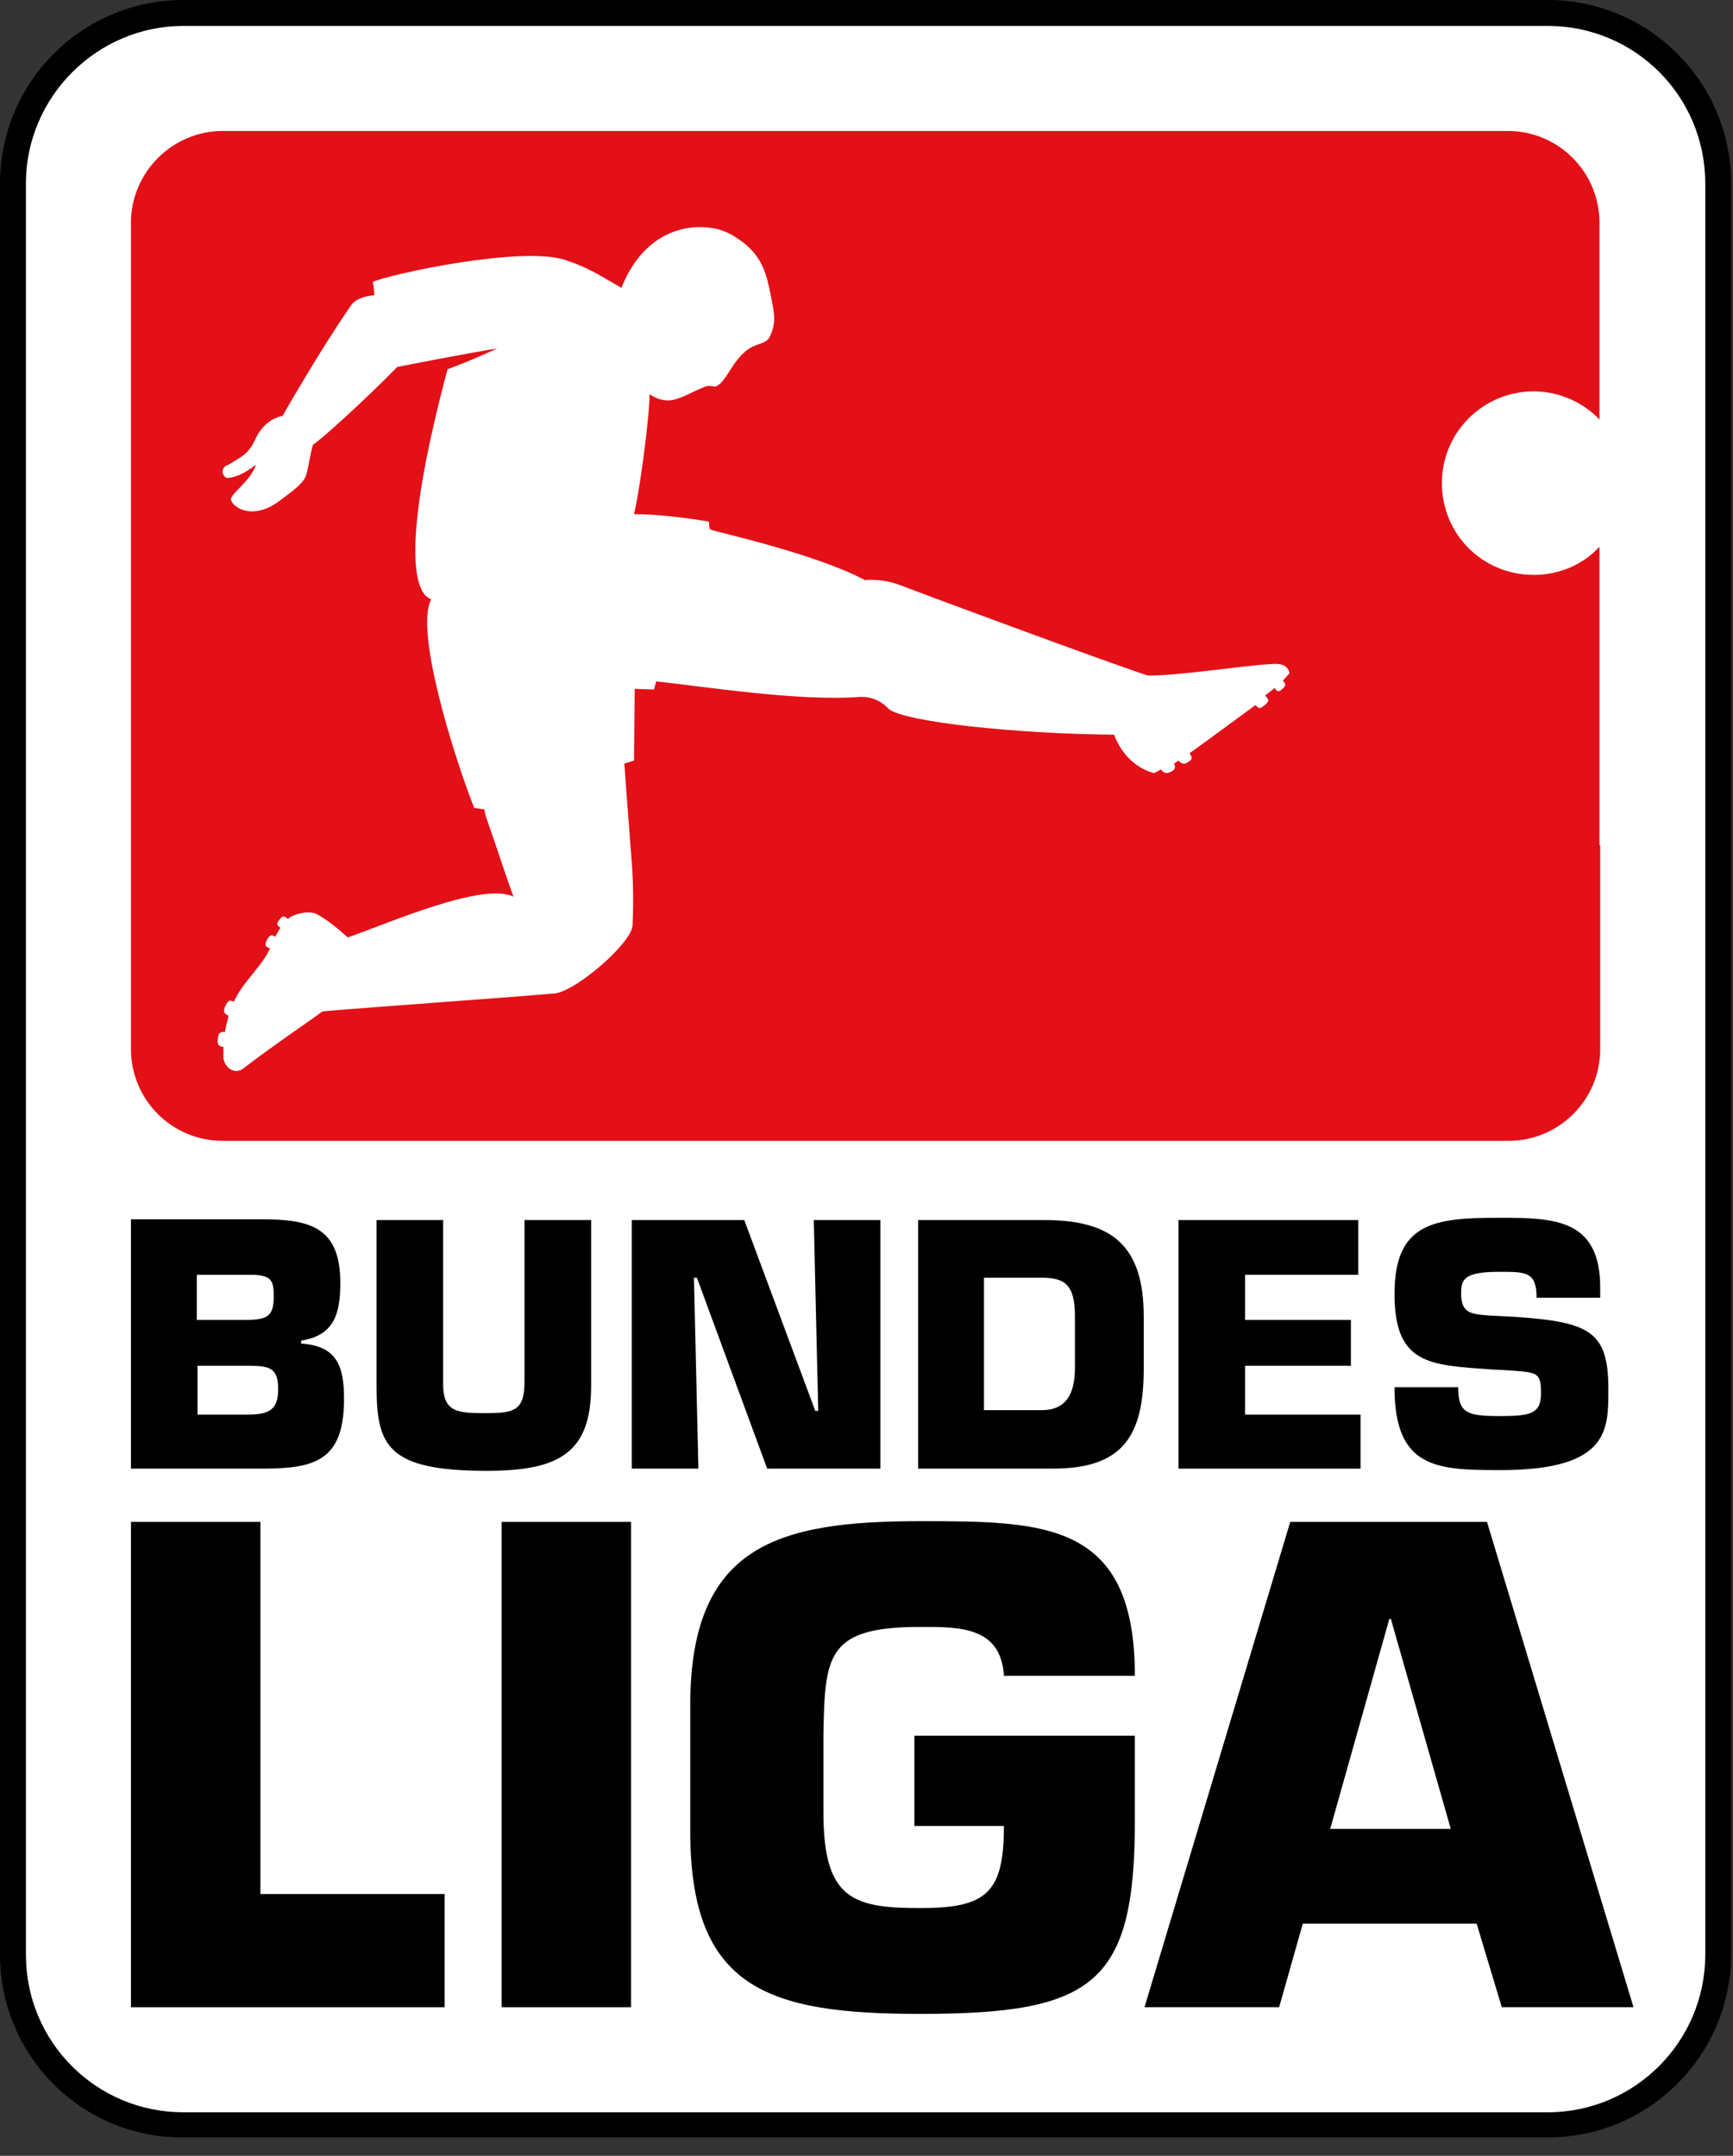<svg width="41" height="51" viewBox="0 0 41 51" fill="none" xmlns="http://www.w3.org/2000/svg">
<rect x="0" y="0" width="41" height="51" fill="#333333" stroke="none"/>
<path d="M4.341 0H36.615C39.013 0 40.956 1.943 40.956 4.341V46.224C40.956 48.622 39.013 50.565 36.615 50.565H4.341C1.943 50.583 0 48.64 0 46.242V4.341C0 1.943 1.943 0 4.341 0Z" fill="black"/>
<path d="M4.341 0.613H36.616C38.681 0.613 40.344 2.275 40.344 4.341V46.242C40.344 48.29 38.681 49.97 36.616 49.97H4.341C2.275 49.97 0.613 48.307 0.613 46.242V4.341C0.613 2.293 2.293 0.613 4.341 0.613Z" fill="white"/>
<path d="M37.858 19.988V24.819C37.858 26.026 36.878 26.989 35.688 26.989H5.268C4.061 26.989 3.098 26.009 3.098 24.819V5.268C3.098 4.078 4.078 3.098 5.268 3.098H35.67C36.878 3.098 37.841 4.078 37.841 5.268V9.924C37.456 9.521 36.896 9.259 36.283 9.259C35.093 9.259 34.113 10.222 34.113 11.429C34.113 12.637 35.075 13.6 36.283 13.6C36.896 13.6 37.456 13.355 37.841 12.934V19.988H37.858ZM11.727 19.988C11.832 20.303 11.972 20.723 12.147 21.213C11.412 20.846 9.066 21.896 8.226 22.176C8.226 22.176 7.771 21.756 7.474 21.616C7.316 21.546 6.984 21.598 6.809 21.738C6.756 21.703 6.704 21.616 6.599 21.773C6.529 21.878 6.564 21.896 6.634 21.948C6.599 22.001 6.546 22.106 6.511 22.158C6.459 22.141 6.406 22.071 6.319 22.228C6.231 22.403 6.319 22.403 6.389 22.438C6.161 22.911 5.758 23.209 5.531 23.699C5.461 23.664 5.408 23.629 5.321 23.821C5.268 23.961 5.321 23.979 5.408 24.031C5.373 24.171 5.338 24.311 5.321 24.416C5.303 24.416 5.181 24.381 5.163 24.521C5.128 24.714 5.163 24.749 5.286 24.766C5.286 24.854 5.286 24.941 5.286 25.046C5.356 25.344 5.618 25.396 5.758 25.274C6.564 24.661 7.176 24.259 7.631 23.926C8.821 23.821 12.094 23.594 13.057 23.506C13.53 23.541 14.947 22.316 14.965 21.896C15 21.108 14.965 20.566 14.912 19.953C14.877 19.445 14.825 18.885 14.772 18.063L15 17.993L15.017 16.295L15.472 16.312C15.472 16.312 15.472 16.312 15.525 16.12C16.68 16.242 18.868 16.593 20.321 16.488C20.601 16.47 20.846 16.575 21.021 16.768C21.388 17.083 24.101 17.363 26.359 17.38C26.639 18.133 27.252 18.273 27.252 18.273C27.304 18.308 27.339 18.273 27.462 18.203C27.532 18.273 27.567 18.325 27.707 18.255C27.812 18.203 27.812 18.15 27.777 18.063L27.882 17.993C27.952 18.063 28.004 18.098 28.109 18.028C28.214 17.958 28.214 17.94 28.144 17.818C28.372 17.66 29.702 16.68 29.702 16.68C29.755 16.733 29.772 16.75 29.807 16.75C29.842 16.75 29.982 16.645 30 16.593C30.017 16.558 29.982 16.505 29.93 16.453L30.157 16.277C30.192 16.33 30.227 16.365 30.262 16.348C30.315 16.33 30.367 16.277 30.402 16.225C30.42 16.19 30.385 16.137 30.35 16.102L30.507 15.928C30.455 15.665 30.192 15.7 29.965 15.717C29.387 15.752 27.777 15.998 27.147 15.98C25.991 15.595 21.563 13.95 21.301 13.845C21.021 13.74 20.776 13.705 20.461 13.722C19.27 13.092 17.013 12.602 16.82 12.532C16.768 12.514 16.785 12.409 16.768 12.339C16.768 12.339 15.787 12.164 15 12.164C15.14 11.587 15.367 9.854 15.367 9.329C15.49 9.399 15.577 9.451 15.735 9.469C16.015 9.504 16.312 9.294 16.663 9.154C16.855 9.084 16.873 9.189 16.978 9.119C17.205 8.979 17.328 8.541 17.678 8.279C17.905 8.104 18.133 8.156 18.22 7.946C18.378 7.614 18.308 7.369 18.238 7.001C18.133 6.459 18.028 6.091 17.59 5.741C17.24 5.478 16.978 5.373 16.54 5.373C16.032 5.373 15.175 5.618 14.702 6.809C14.177 6.511 13.967 6.354 13.407 6.161C12.392 5.793 9.189 6.494 8.821 6.669C8.856 6.844 8.856 6.984 8.856 6.984C8.856 6.984 8.471 7.001 8.314 7.211C7.561 8.296 6.686 9.837 6.686 9.837C6.371 9.907 6.161 10.117 6.021 10.432C5.863 10.747 5.723 10.799 5.408 10.992C5.181 11.062 5.268 11.307 5.391 11.307C5.618 11.289 5.828 11.167 6.056 10.992C5.933 11.377 5.478 11.657 5.461 11.814C5.513 12.024 6.003 12.322 6.634 11.832C6.844 11.674 7.054 11.534 7.194 11.342C7.281 11.237 7.316 10.817 7.404 10.519C7.544 10.449 8.629 9.469 9.399 8.681C9.399 8.681 10.992 8.366 11.762 8.244C11.762 8.244 11.167 8.524 10.589 8.734C9.609 12.392 9.679 14.002 10.204 14.177C9.802 14.895 10.729 17.87 11.219 19.113L11.464 19.148C11.447 19.2 11.552 19.48 11.727 19.988Z" fill="#E31018"/>
<path d="M3.098 34.743H6.213C7.456 34.743 8.139 34.55 8.139 33.097C8.139 32.362 7.999 31.837 7.124 31.785V31.715C7.894 31.592 8.051 31.102 8.051 30.35C8.051 29.054 7.369 28.844 6.196 28.844H3.098V34.743ZM4.673 30.157H5.986C6.424 30.175 6.476 30.297 6.476 30.665C6.476 31.137 6.336 31.225 5.793 31.225H4.656V30.157H4.673ZM4.673 32.31H5.898C6.406 32.31 6.581 32.38 6.581 32.87C6.581 33.343 6.371 33.465 5.863 33.465H4.673V32.31Z" fill="black"/>
<path d="M12.409 28.862V32.677C12.409 33.36 12.182 33.43 11.517 33.43C10.852 33.43 10.484 33.43 10.484 32.747V28.862H8.909V32.782C8.909 34.2 9.154 34.795 11.517 34.795C13.25 34.795 13.985 34.358 13.985 32.782V28.862H12.409Z" fill="black"/>
<path d="M16.418 30.227H16.488L18.15 34.743H20.828V28.862H19.253L19.358 33.377H19.288L17.608 28.862H14.947V34.743H16.523L16.418 30.227Z" fill="black"/>
<path d="M21.721 34.743H24.906C26.552 34.743 27.059 33.99 27.059 32.38V31.155C27.059 29.474 26.324 28.862 24.696 28.862H21.721V34.743ZM23.279 30.227H24.644C25.186 30.227 25.431 30.384 25.431 31.137V32.362C25.431 32.975 25.221 33.36 24.644 33.36H23.279V30.227Z" fill="black"/>
<path d="M29.457 30.157H32.135V28.862H27.882V34.743H32.188V33.465H29.457V32.31H31.96V31.225H29.457V30.157Z" fill="black"/>
<path d="M35.215 31.12C34.795 31.085 34.568 31.067 34.568 30.595C34.568 30.262 34.638 30.087 35.478 30.087C36.108 30.087 36.353 30.087 36.353 30.7H37.858V30.455C37.858 28.827 36.755 28.809 35.478 28.809C33.938 28.809 32.992 28.914 32.992 30.612C32.992 32.292 33.833 32.292 35.285 32.397L35.635 32.415C36.37 32.467 36.458 32.45 36.458 32.958C36.458 33.447 36.213 33.5 35.478 33.5C34.708 33.5 34.498 33.43 34.498 32.817H32.992C32.992 34.743 33.99 34.778 35.495 34.778C38.086 34.778 38.051 33.815 38.051 32.852C38.051 31.505 37.613 31.277 35.88 31.155L35.215 31.12Z" fill="black"/>
<path d="M6.161 36.003H3.098V47.485H10.519V44.807H6.161V36.003Z" fill="black"/>
<path d="M14.93 36.003H11.867V47.485H14.93V36.003Z" fill="black"/>
<path d="M26.849 39.644C26.849 36.003 24.731 35.986 21.773 35.986C18.413 35.986 16.33 36.546 16.33 40.344V43.319C16.33 47.047 18.168 47.642 21.773 47.642C25.869 47.642 26.849 46.942 26.849 43.074V41.061H21.633V43.197H23.751C23.751 44.789 23.331 45.139 21.773 45.139C20.181 45.139 19.481 44.929 19.481 42.882V41.009C19.516 39.154 19.568 38.488 21.773 38.488C22.683 38.488 23.681 38.471 23.751 39.644H26.849Z" fill="black"/>
<path d="M34.935 45.507L35.53 47.485H38.646L35.18 36.003H30.525L27.077 47.485H30.262L30.822 45.507H34.935ZM34.323 43.267H31.47L32.87 38.296H32.905L34.323 43.267Z" fill="black"/>
</svg>
